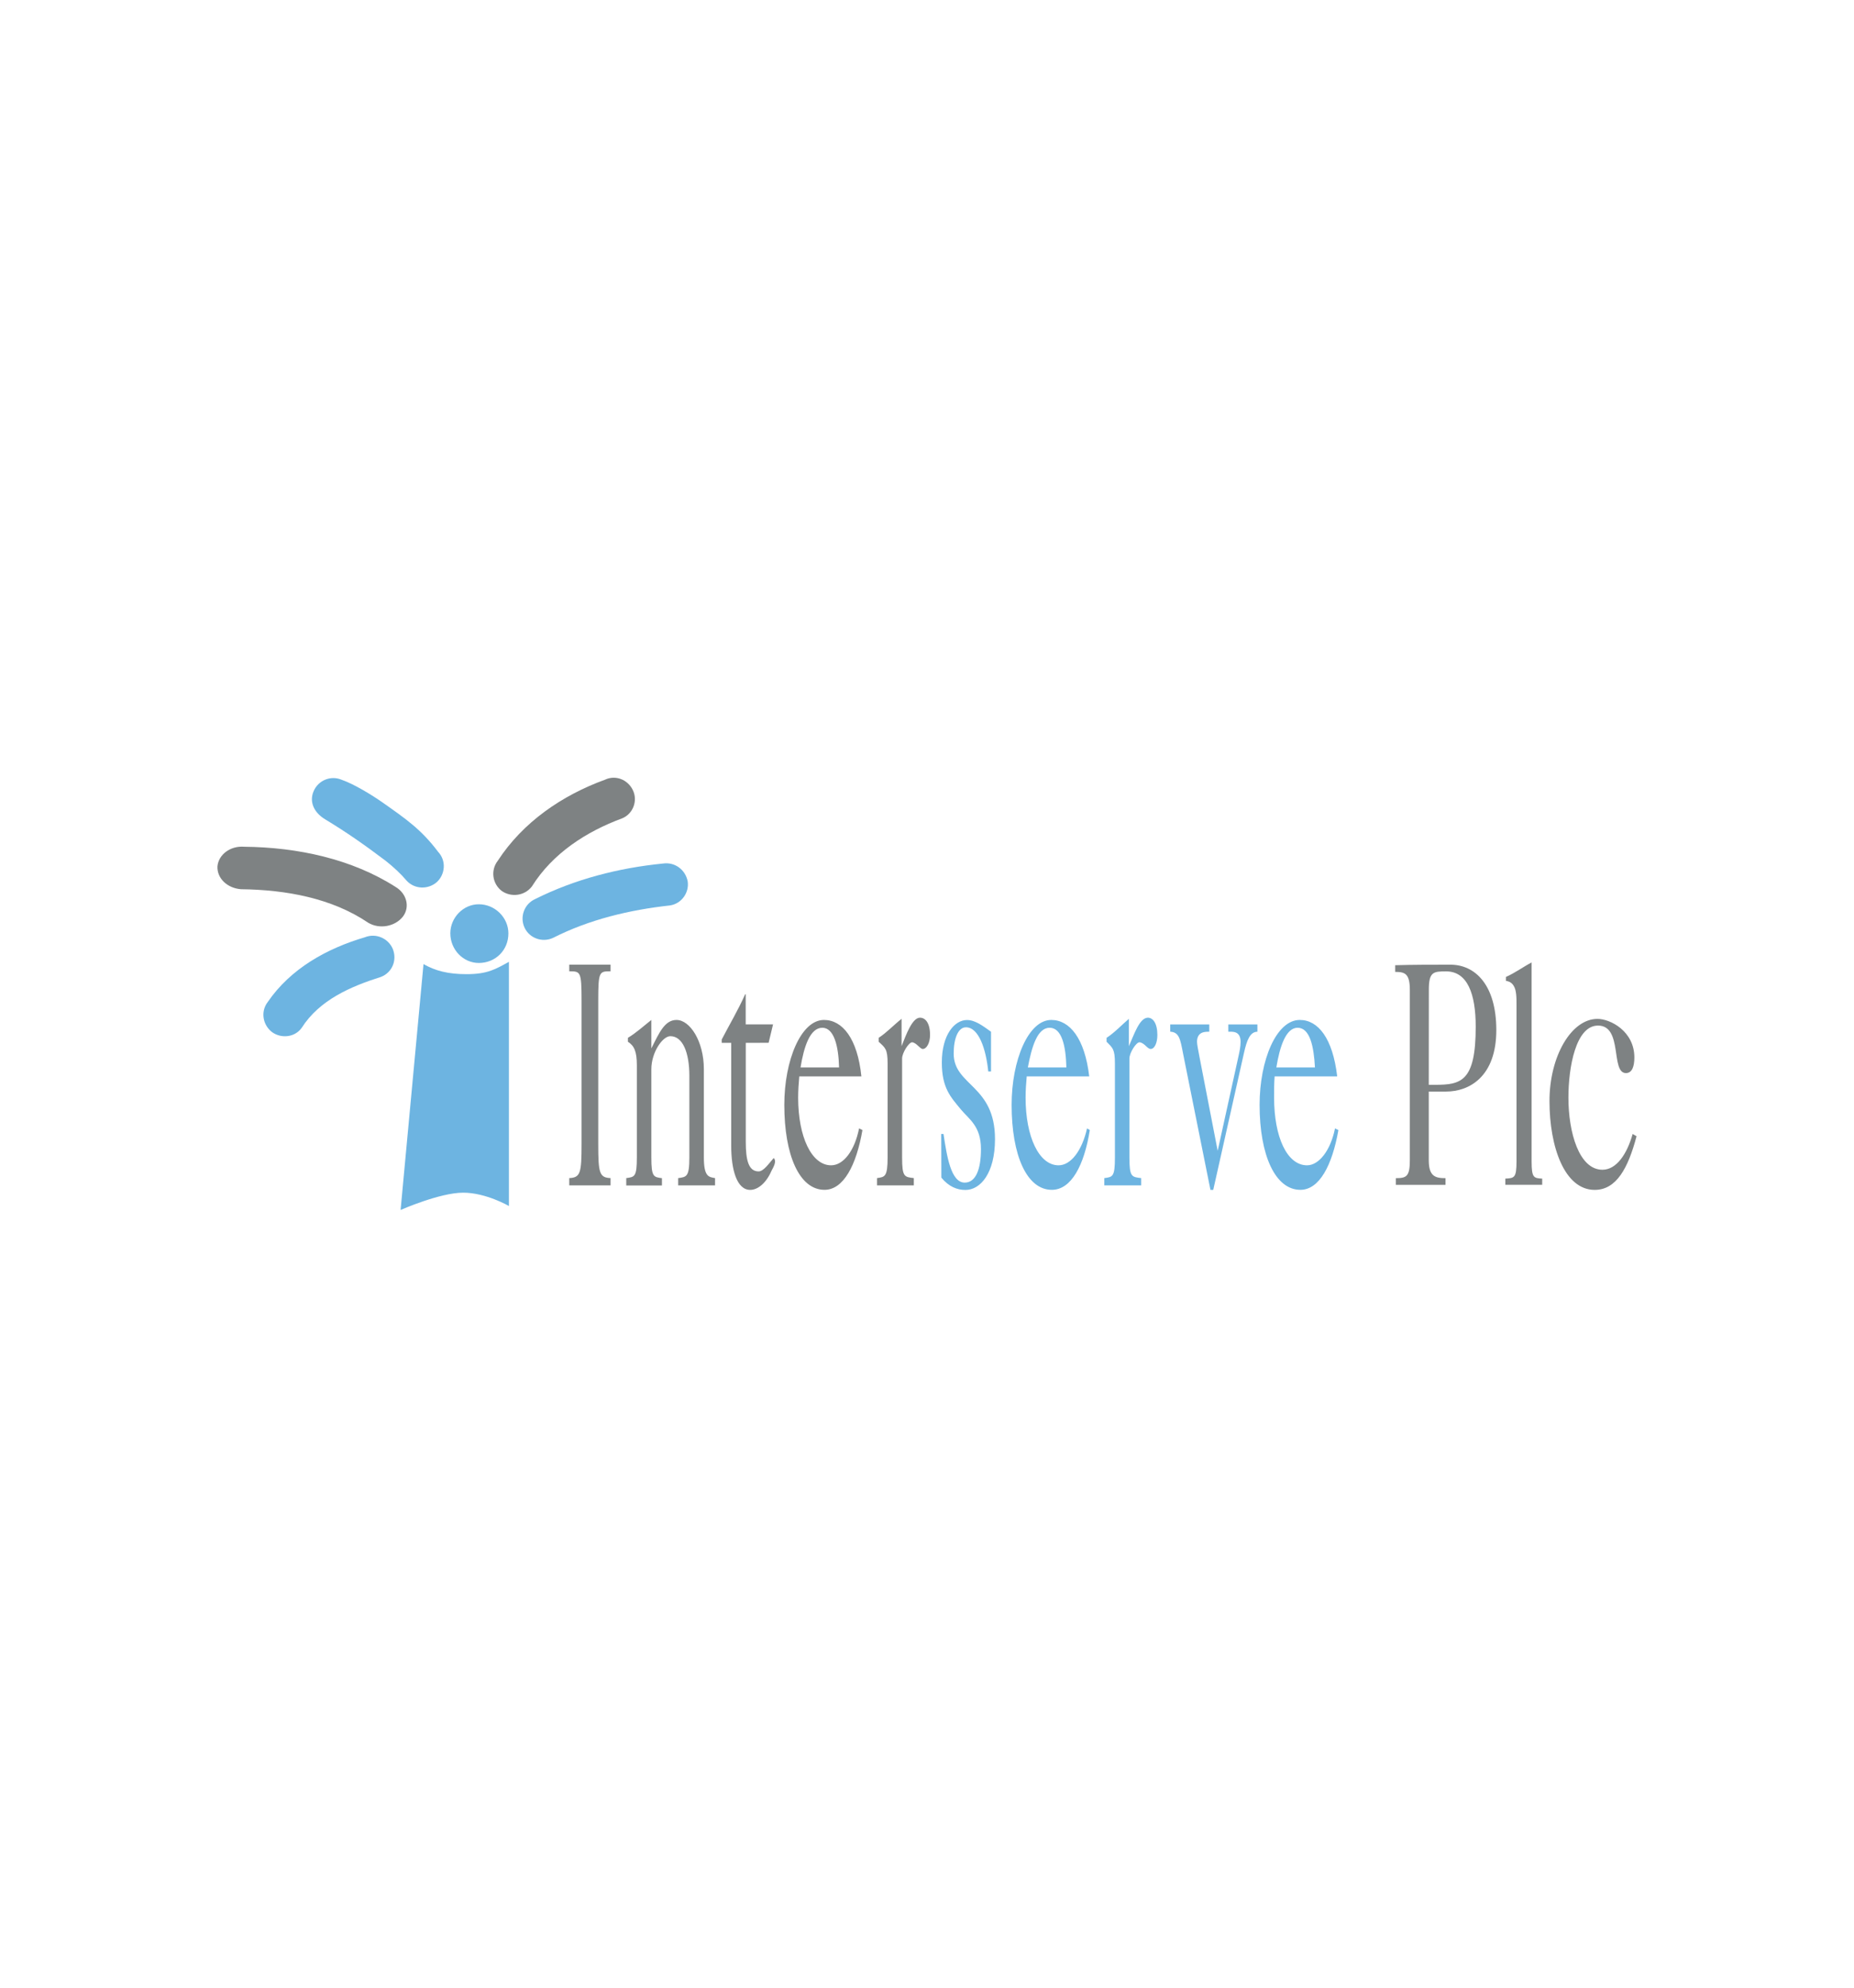 <?xml version="1.0" encoding="utf-8"?>
<!-- Generator: Adobe Illustrator 25.1.0, SVG Export Plug-In . SVG Version: 6.00 Build 0)  -->
<svg version="1.1" baseProfile="tiny" id="Layer_1" xmlns="http://www.w3.org/2000/svg" xmlns:xlink="http://www.w3.org/1999/xlink"
	 x="0px" y="0px" viewBox="0 0 280 300" overflow="visible" xml:space="preserve">
<g>
	<path fill-rule="evenodd" fill="#7E8283" d="M247.16,171.49c-1.27,4.81-3.04,8.1-6.32,8.1c-4.56,0-6.83-6.49-6.83-13.41
		c0-6.75,3.29-12.4,7.25-12.4c1.94,0,5.57,1.86,5.57,5.82c0,1.35-0.34,2.36-1.27,2.36c-2.36,0-0.42-7.17-4.22-7.17
		c-3.37,0-4.47,6.33-4.47,10.88c0,5.23,1.6,10.88,5.14,10.88c2.11,0,3.71-2.36,4.56-5.4L247.16,171.49L247.16,171.49z M94.58,178.91
		v-1.1c1.26-0.17,1.6-0.17,1.6-3.12v-13.92c0-2.11-0.42-2.95-1.35-3.54v-0.59c1.26-0.76,2.36-1.77,3.54-2.7v4.3
		c1.18-2.36,2.02-4.3,3.8-4.3c2.02,0,4.13,3.2,4.13,7.42v13.33c0,2.95,0.76,2.95,1.69,3.12v1.1h-5.57v-1.1
		c1.26-0.17,1.69-0.17,1.69-3.12v-12.31c0-3.54-1.01-5.99-2.87-5.99c-1.18,0-2.87,2.45-2.87,4.98v13.33c0,2.95,0.34,2.95,1.6,3.12
		v1.1H94.58L94.58,178.91z M112.63,157.4v14.93c0,2.78,0.42,4.47,1.94,4.47c0.76,0,1.6-1.26,2.28-2.02
		c0.51,0.51-0.08,1.43-0.34,1.94c-0.76,1.77-2.02,2.87-3.21,2.87c-2.02,0-2.87-3.04-2.87-6.66V157.4H109v-0.51
		c1.18-2.28,2.45-4.39,3.54-6.83h0.08v4.55h4.13l-0.67,2.78L112.63,157.4L112.63,157.4L112.63,157.4z M120.9,161.11
		c0.51-3.12,1.43-5.99,3.29-5.99c1.77,0,2.45,2.78,2.53,5.99H120.9z M130.09,162.46c-0.59-5.74-2.87-8.52-5.65-8.52
		c-3.46,0-5.99,6.07-5.99,12.82c0,7.59,2.28,12.82,6.07,12.82c2.87,0,4.81-3.71,5.73-9.02l-0.51-0.25
		c-0.67,3.37-2.36,5.57-4.22,5.57c-2.95,0-4.98-4.3-4.98-10.21c0-1.1,0.08-2.19,0.17-3.21L130.09,162.46L130.09,162.46
		L130.09,162.46z M132.45,178.91v-1.1c1.18-0.17,1.6-0.17,1.6-3.12v-14.17c0-2.19-0.34-2.36-1.35-3.29v-0.59
		c1.18-0.76,2.28-1.94,3.46-2.87v4.13c0.67-1.69,1.6-4.3,2.78-4.3c0.84,0,1.52,0.84,1.52,2.61c0,1.18-0.51,2.11-1.1,2.11
		c-0.42,0-0.93-0.93-1.6-1.01c-0.51,0-1.52,1.6-1.52,2.45v14.93c0,2.95,0.34,2.95,1.77,3.12v1.1L132.45,178.91L132.45,178.91
		L132.45,178.91z"/>
	<path fill-rule="evenodd" fill="#6DB4E1" d="M142.15,171.15h0.34c0.51,3.29,1.1,7.34,3.21,7.34c1.6,0,2.45-1.86,2.45-5.06
		c0-3.46-1.77-4.47-3.04-5.99c-1.52-1.85-2.87-3.21-2.87-7.08c0-4.22,1.94-6.41,3.8-6.41c1.26,0,2.45,0.93,3.63,1.77v5.99h-0.42
		c-0.34-3.37-1.43-6.66-3.37-6.66c-1.18,0-1.85,1.69-1.85,3.96c0,4.89,6.24,4.72,6.24,12.91c0,5.14-2.19,7.68-4.47,7.68
		c-1.26,0-2.53-0.51-3.63-1.86L142.15,171.15L142.15,171.15L142.15,171.15z M155.23,161.11c0.59-3.12,1.43-5.99,3.29-5.99
		c1.85,0,2.45,2.78,2.53,5.99H155.23z M164.5,162.46c-0.67-5.74-2.95-8.52-5.73-8.52c-3.46,0-5.99,6.07-5.99,12.82
		c0,7.59,2.28,12.82,6.07,12.82c2.95,0,4.89-3.71,5.74-9.02l-0.42-0.25c-0.76,3.37-2.45,5.57-4.3,5.57c-2.95,0-4.98-4.3-4.98-10.21
		c0-1.1,0.08-2.19,0.17-3.21L164.5,162.46L164.5,162.46L164.5,162.46z M166.78,178.91v-1.1c1.26-0.17,1.6-0.17,1.6-3.12v-14.17
		c0-2.19-0.34-2.36-1.26-3.29v-0.59c1.18-0.76,2.28-1.94,3.37-2.87v4.13c0.76-1.69,1.6-4.3,2.87-4.3c0.76,0,1.43,0.84,1.43,2.61
		c0,1.18-0.42,2.11-1.01,2.11c-0.51,0-0.93-0.93-1.69-1.01c-0.51,0-1.52,1.6-1.52,2.45v14.93c0,2.95,0.34,2.95,1.77,3.12v1.1
		L166.78,178.91L166.78,178.91z M176.73,154.62h5.9v1.1c-0.51,0-1.85-0.08-1.85,1.52c0,0.34,0.17,1.26,0.42,2.53l2.7,13.92
		l3.12-14.17c0.17-0.76,0.34-1.52,0.34-2.28c0-1.69-1.27-1.52-1.85-1.52v-1.1h4.39v1.1c-1.1,0-1.6,1.26-2.03,3.21l-4.64,20.66h-0.42
		L178.67,159c-0.42-2.19-0.59-3.21-1.94-3.29L176.73,154.62L176.73,154.62z M192.76,161.11c0.51-3.12,1.43-5.99,3.21-5.99
		c1.85,0,2.45,2.78,2.62,5.99H192.76z M201.95,162.46c-0.67-5.74-2.87-8.52-5.65-8.52c-3.54,0-6.07,6.07-6.07,12.82
		c0,7.59,2.36,12.82,6.16,12.82c2.87,0,4.81-3.71,5.74-9.02l-0.51-0.25c-0.68,3.37-2.45,5.57-4.22,5.57c-3.04,0-4.98-4.3-4.98-10.21
		c0-1.1,0-2.19,0.08-3.21L201.95,162.46L201.95,162.46L201.95,162.46z"/>
	<path fill-rule="evenodd" fill="#7E8283" d="M87.83,150.99c0-4.39-0.17-4.39-1.86-4.39v-1.01h6.24v1.01c-1.69,0-1.86,0-1.86,4.39
		v21.68c0,4.39,0.17,5.06,1.86,5.14v1.1h-6.24v-1.1c1.69-0.08,1.86-0.76,1.86-5.14V150.99z"/>
	<path fill-rule="evenodd" fill="#6DB4E1" d="M83.53,141.55c5.48-2.78,11.56-4.22,17.63-4.89c1.77-0.25,2.95-1.94,2.7-3.63
		c-0.34-1.77-1.94-2.95-3.71-2.7c-6.75,0.67-13.33,2.36-19.4,5.4c-1.6,0.76-2.28,2.7-1.52,4.3
		C79.99,141.63,81.93,142.3,83.53,141.55L83.53,141.55z"/>
	<path fill-rule="evenodd" fill="#7E8283" d="M80.33,133.79c3.12-4.98,8.18-8.27,13.66-10.29c1.6-0.67,2.36-2.61,1.6-4.22
		s-2.61-2.36-4.22-1.6c-6.49,2.36-12.4,6.41-16.19,12.23c-1.1,1.41-0.84,3.44,0.57,4.54c0.01,0.01,0.02,0.01,0.02,0.02
		C77.21,135.47,79.23,135.22,80.33,133.79L80.33,133.79z"/>
	<path fill-rule="evenodd" fill="#6DB4E1" d="M66.16,128.56c-2.53-3.37-4.89-4.98-8.35-7.42c-1.69-1.18-4.3-2.78-6.24-3.46
		c-1.65-0.68-3.53,0.11-4.21,1.75c0,0.01,0,0.01-0.01,0.02c-0.67,1.6,0.08,3.21,1.77,4.22c3.21,1.94,5.99,3.88,9.11,6.24
		c1.18,0.93,2.28,1.94,3.21,3.04c1.18,1.26,3.21,1.35,4.55,0.17C67.25,131.93,67.42,129.9,66.16,128.56z M55.11,141.46
		c-5.74,1.69-11.22,4.72-14.68,9.78c-1.1,1.43-0.76,3.46,0.67,4.55c1.43,1.01,3.46,0.76,4.47-0.67c2.7-4.22,7.42-6.24,11.98-7.68
		c1.69-0.67,2.45-2.53,1.77-4.22C58.65,141.63,56.79,140.79,55.11,141.46L55.11,141.46z M76.87,182.03c0,0-3.46-2.02-6.92-2.02
		c-3.54,0-9.45,2.61-9.45,2.61l3.46-37.11c1.77,1.01,3.71,1.52,6.49,1.52c3.21,0,4.39-0.76,6.41-1.86V182.03z M72.31,145.34
		c-2.36,0-4.3-2.02-4.3-4.47c0-2.36,1.94-4.39,4.3-4.39c2.45,0,4.47,2.02,4.47,4.39C76.79,143.4,74.84,145.34,72.31,145.34z"/>
	<path fill-rule="evenodd" fill="#7E8283" d="M55.61,139.27c-5.48-3.71-12.4-4.98-19.23-5.06c-2.11-0.17-3.63-1.69-3.54-3.46
		c0.17-1.77,1.94-3.12,4.05-2.95c8.1,0.08,16.28,1.86,22.86,6.07c1.69,1.01,2.19,3.04,1.1,4.47
		C59.66,139.86,57.3,140.28,55.61,139.27L55.61,139.27z M215.79,149.39c0-2.7,0.67-2.78,2.61-2.78c3.21,0,4.47,3.37,4.47,8.35
		c0,8.27-2.19,8.77-6.16,8.77h-0.93L215.79,149.39L215.79,149.39z M210.73,146.69c1.43,0,2.19,0.25,2.19,2.7v25.73
		c0,2.45-0.51,2.7-2.11,2.7v1.01h7.5v-1.01c-1.52,0-2.53-0.25-2.53-2.7v-10.37h2.61c3.54,0,7.59-2.28,7.59-9.28
		c0-6.83-3.21-9.87-6.92-9.87c-2.78,0-5.65,0-8.35,0.08V146.69L210.73,146.69z M231.31,175.28c0,2.53,0.34,2.53,1.6,2.61v0.93h-5.57
		v-0.93c1.35-0.08,1.69-0.08,1.69-2.61v-23.53c0-1.18,0-2.28-0.42-2.95c-0.25-0.42-0.59-0.67-1.18-0.76v-0.59
		c1.35-0.59,2.61-1.52,3.88-2.19L231.31,175.28L231.31,175.28L231.31,175.28z"/>
</g>
</svg>
